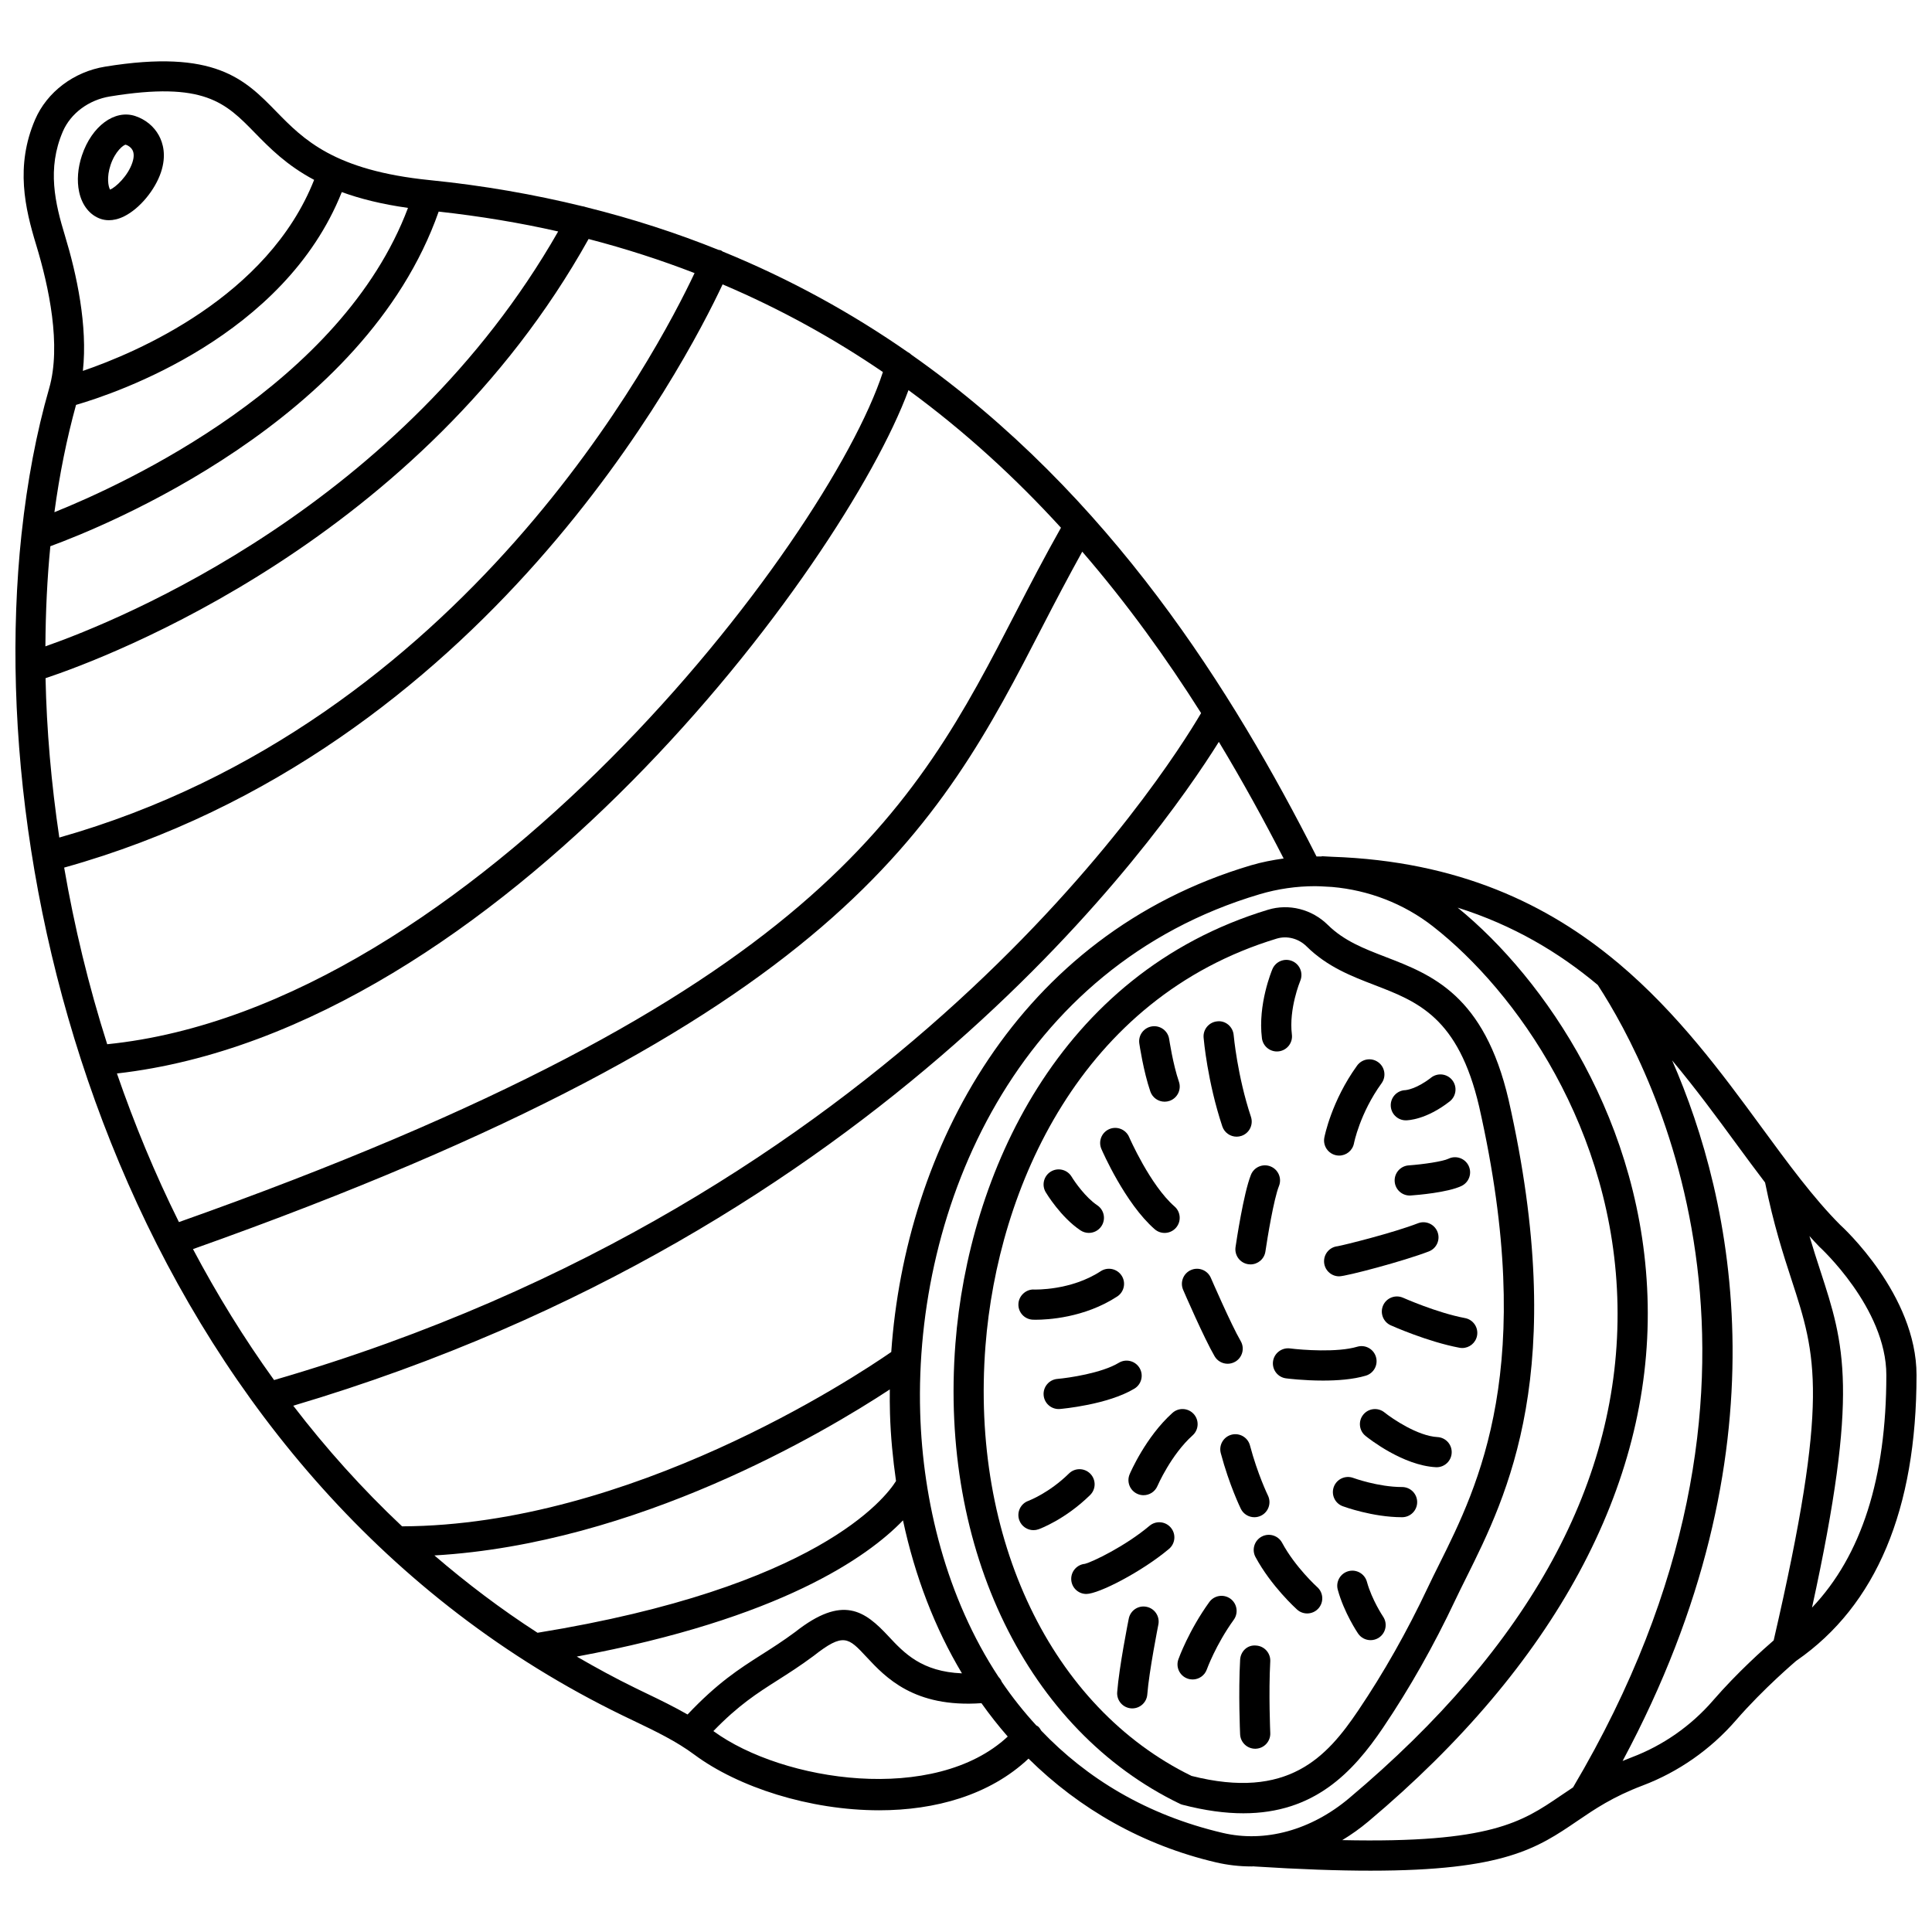 <?xml version="1.0" encoding="UTF-8"?>
<!-- Uploaded to: SVG Find, www.svgfind.com, Generator: SVG Find Mixer Tools -->
<svg width="800px" height="800px" version="1.1" viewBox="144 144 512 512" xmlns="http://www.w3.org/2000/svg">
 <defs>
  <clipPath id="a">
   <path d="m148.09 160h503.81v480h-503.81z"/>
  </clipPath>
 </defs>
 <path d="m510.58 601.77c6.977-10.336 13.387-21.66 19.051-33.668 0.895-1.891 1.879-3.867 2.918-5.957 10.922-21.934 27.434-55.09 11.25-126.65-6.477-27.836-20.359-33.18-32.602-37.895-5.652-2.18-10.996-4.234-15.293-8.473-4.231-4.18-10.328-5.723-15.883-4.031-55.793 16.926-79.367 70.473-82.824 114.95-4.25 54.605 19.094 102.48 59.465 121.97 0.234 0.113 0.48 0.207 0.734 0.27 5.992 1.551 11.32 2.254 16.098 2.254 18.695 0 28.934-10.691 37.086-22.766zm-50.809 12.867c-37.16-18.156-58.59-62.844-54.609-113.98 3.254-41.84 25.238-92.156 77.168-107.91 2.746-0.836 5.797-0.051 7.941 2.07 5.484 5.414 11.867 7.867 18.039 10.246 11.402 4.391 22.168 8.535 27.684 32.219 15.555 68.762-0.191 100.38-10.609 121.3-1.066 2.141-2.082 4.168-2.992 6.109-5.488 11.637-11.695 22.605-18.445 32.602-8.324 12.34-18.605 23.812-44.176 17.344z"/>
 <g clip-path="url(#a)">
  <path d="m651.9 508.41c0-21.281-19.574-39.219-20.254-39.828-7.074-7.094-13.797-16.27-20.918-25.984-10.457-14.266-22.121-30.082-37.727-43.242-0.145-0.121-0.27-0.254-0.426-0.348-18.258-15.27-41.977-26.809-75.59-27.957-0.398-0.031-0.805-0.043-1.207-0.066-0.438-0.012-0.836-0.062-1.281-0.07h-0.074c-0.105 0-0.191 0.051-0.297 0.059-0.41-0.012-0.828-0.008-1.238-0.008-22.082-43.508-54.492-95.793-107.34-132.95-0.301-0.305-0.645-0.543-1.035-0.742-14.688-10.215-30.953-19.25-48.996-26.617-0.164-0.098-0.285-0.234-0.465-0.309-0.211-0.09-0.43-0.074-0.645-0.129-11.027-4.445-22.734-8.25-35.137-11.328-0.316-0.102-0.625-0.219-0.949-0.238-12.715-3.106-26.125-5.481-40.379-6.914-25.473-2.559-33.551-10.84-40.684-18.137-8.371-8.578-16.273-16.684-45.395-11.941-8.301 1.348-15.41 6.723-18.559 14.027-5.312 12.348-2.644 23.594 0.27 33.168 3.383 11.102 6.727 26.727 3.445 38.094-3.375 11.719-5.801 24.617-7.281 38.312-0.02 0.145-0.043 0.277-0.051 0.426-10.918 102.7 33.242 251.68 159.34 312.94l2.918 1.402c5.785 2.773 11.254 5.394 16.074 8.977 11.574 8.594 30.484 14.738 48.996 14.738 14.777 0 29.246-3.984 39.551-13.691 13.562 13.398 30.367 22.953 49.617 27.477 3.129 0.734 6.312 1.098 9.508 1.098 0.195 0 0.391-0.023 0.594-0.027 0.035 0.004 0.066 0.023 0.105 0.027 12.105 0.77 22.242 1.121 30.824 1.121 35.426 0 44.234-5.988 54.824-13.195 4.609-3.137 9.379-6.383 17.277-9.371 9.477-3.586 18.016-9.559 24.699-17.254 7.402-8.539 15.938-15.711 15.91-15.711 0.066-0.047 0.133-0.105 0.203-0.152 21.074-14.594 31.773-40.043 31.773-75.656zm-8 0c0 27.223-6.574 47.832-19.699 61.625 12.57-57.48 8.574-69.75 2.207-89.277-0.93-2.844-1.902-5.859-2.887-9.191 0.867 0.938 1.715 1.922 2.606 2.812 0.18 0.16 17.773 16.262 17.773 34.031zm-448.75-33.387c171.4-60.875 197.6-111.58 225.24-165.23 3.297-6.406 6.762-12.988 10.418-19.594 12.004 13.902 22.406 28.398 31.496 42.781-9.477 16.113-80.922 128.93-245.67 176.75-8.008-11.113-15.152-22.734-21.488-34.699zm230.02-191.17c-4.25 7.535-8.156 15.023-11.891 22.273-26.953 52.312-52.48 101.75-221.86 161.74-6.387-12.848-11.828-26.047-16.43-39.383 101.28-11.516 192.62-134.57 209.77-181.09 15.141 11.086 28.52 23.438 40.406 36.457zm-264.17 90.07c111.46-31.121 164.67-133.59 174.5-154.56 15.477 6.578 29.586 14.438 42.48 23.23-14.766 45.41-109.12 168.36-205.57 178.14-4.965-15.578-8.73-31.285-11.406-46.809zm3.148-122.62c10.785-3.137 55.203-18.156 70.43-56.398 4.789 1.742 10.504 3.203 17.543 4.191-17.574 46.707-74.906 73.09-93.703 80.645 1.355-10.047 3.285-19.555 5.731-28.438zm-6.805 37.453c14.023-5.129 83.352-33.016 102.91-88.68 11.031 1.223 21.598 2.977 31.668 5.266-41.488 72.625-115.72 102.86-135.89 109.95 0.055-9.102 0.469-17.992 1.312-26.531zm-1.273 34.973c16.504-5.512 99.375-36.539 143.91-116.39 9.816 2.551 19.168 5.582 28.086 9.031-9.727 20.676-61.125 119.2-168.35 149.59-2.141-14.375-3.359-28.539-3.648-42.23zm4.582-144.88c2.082-4.816 6.863-8.375 12.492-9.289 24.996-4.078 30.617 1.676 38.387 9.629 3.961 4.055 8.441 8.613 15.715 12.477-12.246 31.023-47.145 45.793-61.285 50.625 1.312-11.965-1.648-25.641-4.731-35.777-2.625-8.59-4.824-17.805-0.578-27.664zm61.066 337.68c156.06-46.309 229.27-150.3 245.29-175.93 6.359 10.543 12.051 20.941 17.172 30.91-2.902 0.406-5.801 0.961-8.656 1.805-62.043 18.422-91.609 75.488-95.332 128.98-9.996 6.918-69.176 45.977-129.64 46.203-10.559-9.938-20.16-20.648-28.832-31.961zm37.41 39.68c53.586-3.109 103.18-32.496 120.68-43.996-0.02 2.133-0.016 4.258 0.047 6.359 0.176 6.137 0.773 12.09 1.598 17.918-2.84 4.547-20.93 28.191-95 40.211-9.715-6.266-18.785-13.148-27.328-20.492zm53.402 35.211c-5.394-2.625-10.59-5.465-15.68-8.41 53.961-10.039 77.078-26.367 86.453-36.098 3.184 14.883 8.453 28.551 15.625 40.543-10.672-0.441-15.312-5.367-19.465-9.824-6.273-6.738-12.09-11.086-24.699-1.16-3.273 2.426-6.156 4.258-8.945 6.031-5.988 3.809-11.695 7.484-19.609 15.855-3.555-2.031-7.211-3.828-10.809-5.547zm20.523 11.332c6.691-6.898 11.555-9.992 17.062-13.496 2.902-1.848 5.91-3.758 9.5-6.422 7.934-6.25 9.211-4.875 13.992 0.254 5.051 5.426 12.629 13.527 30.484 12.273 2.191 3.082 4.512 6.035 6.969 8.844-19.324 18-59.555 12.035-78.008-1.453zm86.883-0.117c-0.219-0.406-0.492-0.801-0.863-1.125-0.129-0.113-0.289-0.152-0.43-0.242-3.344-3.641-6.402-7.496-9.152-11.539-0.199-0.496-0.48-0.93-0.844-1.297-13.871-21.039-20.109-46.621-20.789-70.082-1.586-54.613 25.617-118.27 89.941-137.36 4.848-1.441 9.809-2.144 14.738-2.144 0.957 0 1.906 0.062 2.859 0.117 0.551 0.012 1.066 0.066 1.617 0.09 9.652 0.84 18.973 4.387 26.723 10.441 22.043 17.207 48.078 53.828 48.918 100.42 0.84 46.301-23.098 90.258-71.148 130.65-10.07 8.461-22.277 11.82-33.508 9.168-20.25-4.758-36.035-14.504-48.062-27.094zm79.773 29.02c2.391-1.445 4.719-3.094 6.949-4.969 49.285-41.43 74.879-88.777 74-136.93-0.875-48.262-27.297-86.43-50.359-105.22 14.77 4.66 26.836 11.875 37.125 20.488 15.078 23.152 57.367 104.7-6.547 212.65-1.168 0.766-2.285 1.52-3.356 2.254-10.16 6.91-18.52 12.578-57.812 11.723zm98.246-36.984c-5.812 6.703-13.242 11.898-21.477 15.012-0.863 0.328-1.668 0.66-2.473 0.992 44.129-82.242 29.215-148.85 13.125-185.66 6.141 7.336 11.738 14.93 17.137 22.301 2.531 3.453 5.012 6.797 7.496 10.066 2.258 11.145 4.793 18.957 7.039 25.848 6.519 20.004 10.125 31.109-4.762 95.492-2.551 2.203-9.59 8.449-16.086 15.945z"/>
 </g>
 <path d="m482.39 422.65c0.164 0 0.332-0.012 0.5-0.031 2.191-0.273 3.75-2.273 3.473-4.465-0.848-6.793 2.188-14.145 2.219-14.223 0.852-2.031-0.102-4.379-2.137-5.238-2.027-0.859-4.375 0.094-5.238 2.125-0.16 0.375-3.91 9.355-2.785 18.32 0.258 2.031 1.98 3.512 3.969 3.512z"/>
 <path d="m452.64 435.96c0.43 0 0.867-0.07 1.297-0.215 2.09-0.719 3.203-2.992 2.488-5.086-1.602-4.676-2.566-11.219-2.582-11.281-0.316-2.184-2.348-3.695-4.535-3.379-2.184 0.316-3.699 2.348-3.379 4.531 0.043 0.297 1.082 7.336 2.922 12.727 0.574 1.66 2.125 2.703 3.789 2.703z"/>
 <path d="m471.72 445.23c0.418 0 0.844-0.066 1.266-0.207 2.094-0.695 3.227-2.961 2.527-5.059-3.621-10.879-4.562-21.551-4.578-21.652-0.188-2.199-2.137-3.894-4.32-3.648-2.203 0.188-3.836 2.121-3.648 4.32 0.039 0.473 1.016 11.695 4.957 23.516 0.559 1.676 2.121 2.731 3.797 2.731z"/>
 <path d="m450 469.75c0.762 0.664 1.699 0.988 2.633 0.988 1.113 0 2.223-0.465 3.012-1.367 1.453-1.664 1.285-4.191-0.379-5.644-6.473-5.652-11.988-18.281-12.043-18.414-0.879-2.019-3.231-2.953-5.258-2.086-2.027 0.879-2.961 3.231-2.086 5.258 0.254 0.594 6.281 14.418 14.121 21.266z"/>
 <path d="m430.34 470.06c0.684 0.453 1.453 0.672 2.215 0.672 1.293 0 2.562-0.625 3.332-1.781 1.227-1.84 0.73-4.32-1.109-5.547-3.051-2.031-5.938-6.152-6.793-7.57-1.141-1.891-3.602-2.496-5.488-1.363-1.891 1.141-2.504 3.594-1.367 5.484 0.156 0.273 4.019 6.652 9.211 10.105z"/>
 <path d="m417.7 493.73c0.066 0.004 0.352 0.016 0.816 0.016 2.894 0 12.824-0.449 21.562-6.164 1.848-1.211 2.367-3.691 1.156-5.539-1.211-1.844-3.688-2.367-5.539-1.156-7.883 5.16-17.418 4.856-17.633 4.852-2.106-0.133-4.074 1.609-4.172 3.812-0.109 2.207 1.598 4.078 3.809 4.18z"/>
 <path d="m445.98 506.51c-1.141-1.887-3.598-2.5-5.492-1.352-4.523 2.734-13.281 4.008-16.273 4.269-2.199 0.191-3.832 2.129-3.641 4.328 0.18 2.086 1.926 3.656 3.981 3.656 0.113 0 0.23-0.004 0.344-0.016 0.516-0.043 12.676-1.129 19.734-5.394 1.887-1.141 2.492-3.606 1.348-5.492z"/>
 <path d="m432.94 534.55c-1.547-1.574-4.086-1.605-5.656-0.055-5.262 5.16-10.57 7.172-10.754 7.246-2.074 0.742-3.156 3.027-2.418 5.106 0.586 1.637 2.125 2.66 3.769 2.66 0.445 0 0.898-0.074 1.34-0.23 0.281-0.102 7.008-2.539 13.664-9.07 1.582-1.543 1.605-4.074 0.055-5.656z"/>
 <path d="m448.64 548.35c-6.484 5.457-15.176 9.59-17.109 10.082-2.047 0.18-3.648 1.895-3.648 3.984 0 2.211 1.789 4 4 4 3.297 0 14.734-5.906 21.91-11.938 1.691-1.422 1.914-3.945 0.488-5.637-1.43-1.695-3.949-1.914-5.641-0.492z"/>
 <path d="m447.84 569.82c-2.195-0.449-4.277 0.969-4.707 3.137-0.105 0.52-2.555 12.812-3.066 19.477-0.168 2.203 1.48 4.129 3.68 4.297 0.105 0.008 0.211 0.012 0.312 0.012 2.07 0 3.824-1.594 3.984-3.691 0.477-6.184 2.914-18.406 2.934-18.523 0.434-2.168-0.973-4.277-3.137-4.707z"/>
 <path d="m464.47 568.57c-5.434 7.543-8.078 14.855-8.184 15.164-0.75 2.082 0.34 4.367 2.422 5.109 0.441 0.16 0.898 0.234 1.344 0.234 1.645 0 3.184-1.02 3.766-2.656 0.023-0.062 2.367-6.543 7.144-13.172 1.289-1.793 0.883-4.293-0.906-5.586-1.805-1.285-4.297-0.879-5.586 0.906z"/>
 <path d="m480.63 584.3c0.125-2.207-1.566-4.094-3.769-4.215-2.309-0.227-4.094 1.562-4.215 3.769-0.488 8.766-0.023 19.312-0.004 19.758 0.098 2.144 1.867 3.82 3.992 3.82 0.062 0 0.121 0 0.184-0.004 2.207-0.098 3.918-1.969 3.816-4.176-0.004-0.105-0.461-10.586-0.004-18.953z"/>
 <path d="m507.22 578.66c0.773 0 1.551-0.223 2.238-0.688 1.828-1.238 2.309-3.723 1.074-5.551-0.027-0.047-2.988-4.469-4.285-9.23-0.586-2.137-2.793-3.391-4.914-2.809-2.133 0.586-3.391 2.781-2.809 4.914 1.656 6.078 5.231 11.391 5.379 11.609 0.777 1.141 2.035 1.754 3.316 1.754z"/>
 <path d="m483.77 552.85c-1.047-1.945-3.477-2.672-5.418-1.629-1.945 1.047-2.676 3.473-1.629 5.418 4.141 7.695 10.742 13.668 11.02 13.918 0.762 0.688 1.719 1.023 2.672 1.023 1.094 0 2.188-0.449 2.977-1.328 1.477-1.645 1.34-4.172-0.305-5.648-0.055-0.051-5.832-5.277-9.316-11.754z"/>
 <path d="m445.48 539.92c0.512 0.219 1.043 0.324 1.566 0.324 1.555 0 3.031-0.91 3.684-2.43 0.035-0.086 3.59-8.281 9.324-13.426 1.645-1.477 1.781-4.004 0.305-5.648-1.48-1.645-4.008-1.785-5.648-0.305-7.082 6.352-11.168 15.84-11.34 16.246-0.867 2.027 0.078 4.375 2.109 5.238z"/>
 <path d="m470.36 524.21c-2.133 0.566-3.41 2.758-2.84 4.894 2.25 8.449 5.188 14.484 5.312 14.742 0.695 1.418 2.113 2.234 3.59 2.234 0.594 0 1.191-0.133 1.762-0.41 1.98-0.973 2.801-3.367 1.828-5.352-0.023-0.055-2.731-5.621-4.758-13.266-0.57-2.141-2.766-3.406-4.894-2.844z"/>
 <path d="m499.83 543.16c0.32 0.117 7.934 2.918 15.734 2.918 2.211 0 4-1.789 4-4s-1.789-4-4-4c-6.328 0-12.883-2.394-12.945-2.418-2.07-0.758-4.367 0.289-5.141 2.359-0.77 2.07 0.277 4.375 2.352 5.141z"/>
 <path d="m524.94 524.84c-5.195-0.285-11.902-4.816-14.047-6.539-1.719-1.383-4.242-1.113-5.621 0.605-1.379 1.715-1.117 4.234 0.602 5.621 0.988 0.797 9.922 7.824 18.625 8.297 0.074 0.008 0.148 0.008 0.223 0.008 2.109 0 3.875-1.652 3.988-3.781 0.129-2.207-1.566-4.094-3.769-4.211z"/>
 <path d="m508.64 503.59c-0.629-2.117-2.856-3.324-4.977-2.688-5.262 1.566-14.648 0.848-17.824 0.441-2.16-0.262-4.195 1.266-4.477 3.457-0.285 2.188 1.262 4.195 3.449 4.477 0.309 0.043 4.648 0.59 9.793 0.59 3.769 0 7.977-0.293 11.348-1.301 2.121-0.633 3.32-2.856 2.688-4.977z"/>
 <path d="m465.88 503.42c0.742 1.277 2.086 1.988 3.461 1.988 0.684 0 1.375-0.176 2.008-0.543 1.914-1.109 2.559-3.559 1.445-5.469-2.562-4.41-7.848-16.621-7.906-16.746-0.875-2.027-3.234-2.965-5.258-2.086-2.027 0.875-2.961 3.231-2.086 5.258 0.223 0.523 5.527 12.777 8.336 17.598z"/>
 <path d="m498.89 482.24c1.887 0 17.168-4.051 23.773-6.602 2.062-0.797 3.086-3.109 2.289-5.172-0.797-2.059-3.117-3.086-5.172-2.289-6.648 2.566-19.477 5.758-21.305 6.086-2.016 0.207-3.586 1.914-3.586 3.981 0 2.207 1.789 3.996 4 3.996z"/>
 <path d="m471.43 474.5c-0.32 2.184 1.191 4.215 3.379 4.535 0.195 0.031 0.391 0.043 0.586 0.043 1.953 0 3.664-1.43 3.953-3.422 0.539-3.672 2.231-13.945 3.59-17.344 0.82-2.051-0.18-4.379-2.231-5.199s-4.379 0.172-5.199 2.231c-1.949 4.879-3.867 17.707-4.078 19.156z"/>
 <path d="m498.14 450.17c0.254 0.047 0.508 0.07 0.754 0.07 1.883 0 3.559-1.336 3.926-3.254 0.016-0.078 1.566-7.969 7.312-15.91 1.293-1.789 0.891-4.289-0.898-5.586-1.793-1.297-4.285-0.895-5.586 0.898-6.773 9.363-8.613 18.707-8.688 19.094-0.414 2.176 1.012 4.269 3.18 4.688z"/>
 <path d="m516.56 440.9c0.535 0 5.391-0.141 11.629-5.016 1.738-1.363 2.047-3.875 0.688-5.617-1.359-1.738-3.867-2.051-5.617-0.688-3.863 3.019-6.598 3.305-6.801 3.32-2.16 0.055-3.898 1.824-3.898 4 0 2.211 1.785 4 4 4z"/>
 <path d="m527.87 451.07c-1.527 0.734-6.672 1.488-10.562 1.77-2.203 0.156-3.863 2.07-3.703 4.273 0.148 2.106 1.906 3.715 3.984 3.715 0.098 0 0.191-0.004 0.289-0.012 1.602-0.113 9.781-0.773 13.441-2.527 1.992-0.957 2.836-3.344 1.883-5.336-0.953-1.996-3.352-2.84-5.332-1.883z"/>
 <path d="m515.83 487.92c-2.027-0.898-4.383 0.008-5.285 2.019-0.898 2.016 0.004 4.383 2.019 5.285 0.395 0.176 9.828 4.375 18.199 5.941 0.254 0.047 0.5 0.07 0.742 0.07 1.887 0 3.566-1.34 3.926-3.262 0.41-2.172-1.02-4.262-3.191-4.668-7.43-1.395-16.32-5.348-16.41-5.387z"/>
 <path d="m170.72 202.02c0.566 0.188 1.285 0.34 2.144 0.34 1.129 0 2.496-0.262 4.066-1.043 4.051-2.019 8.141-6.922 9.727-11.66 1.5-4.481 0.531-7.769-0.543-9.746-1.32-2.418-3.543-4.25-6.262-5.156-5.453-1.82-11.531 2.648-14.137 10.43-1.105 3.293-1.371 6.707-0.754 9.621 0.758 3.613 2.867 6.242 5.758 7.215zm2.582-14.301c1.234-3.68 3.457-5.352 4.012-5.379 0.789 0.262 1.434 0.773 1.777 1.402 0.457 0.836 0.449 1.969-0.023 3.371v0.004c-1.184 3.551-4.434 6.539-5.894 7.137-0.473-0.781-0.965-3.262 0.129-6.535z"/>
</svg>